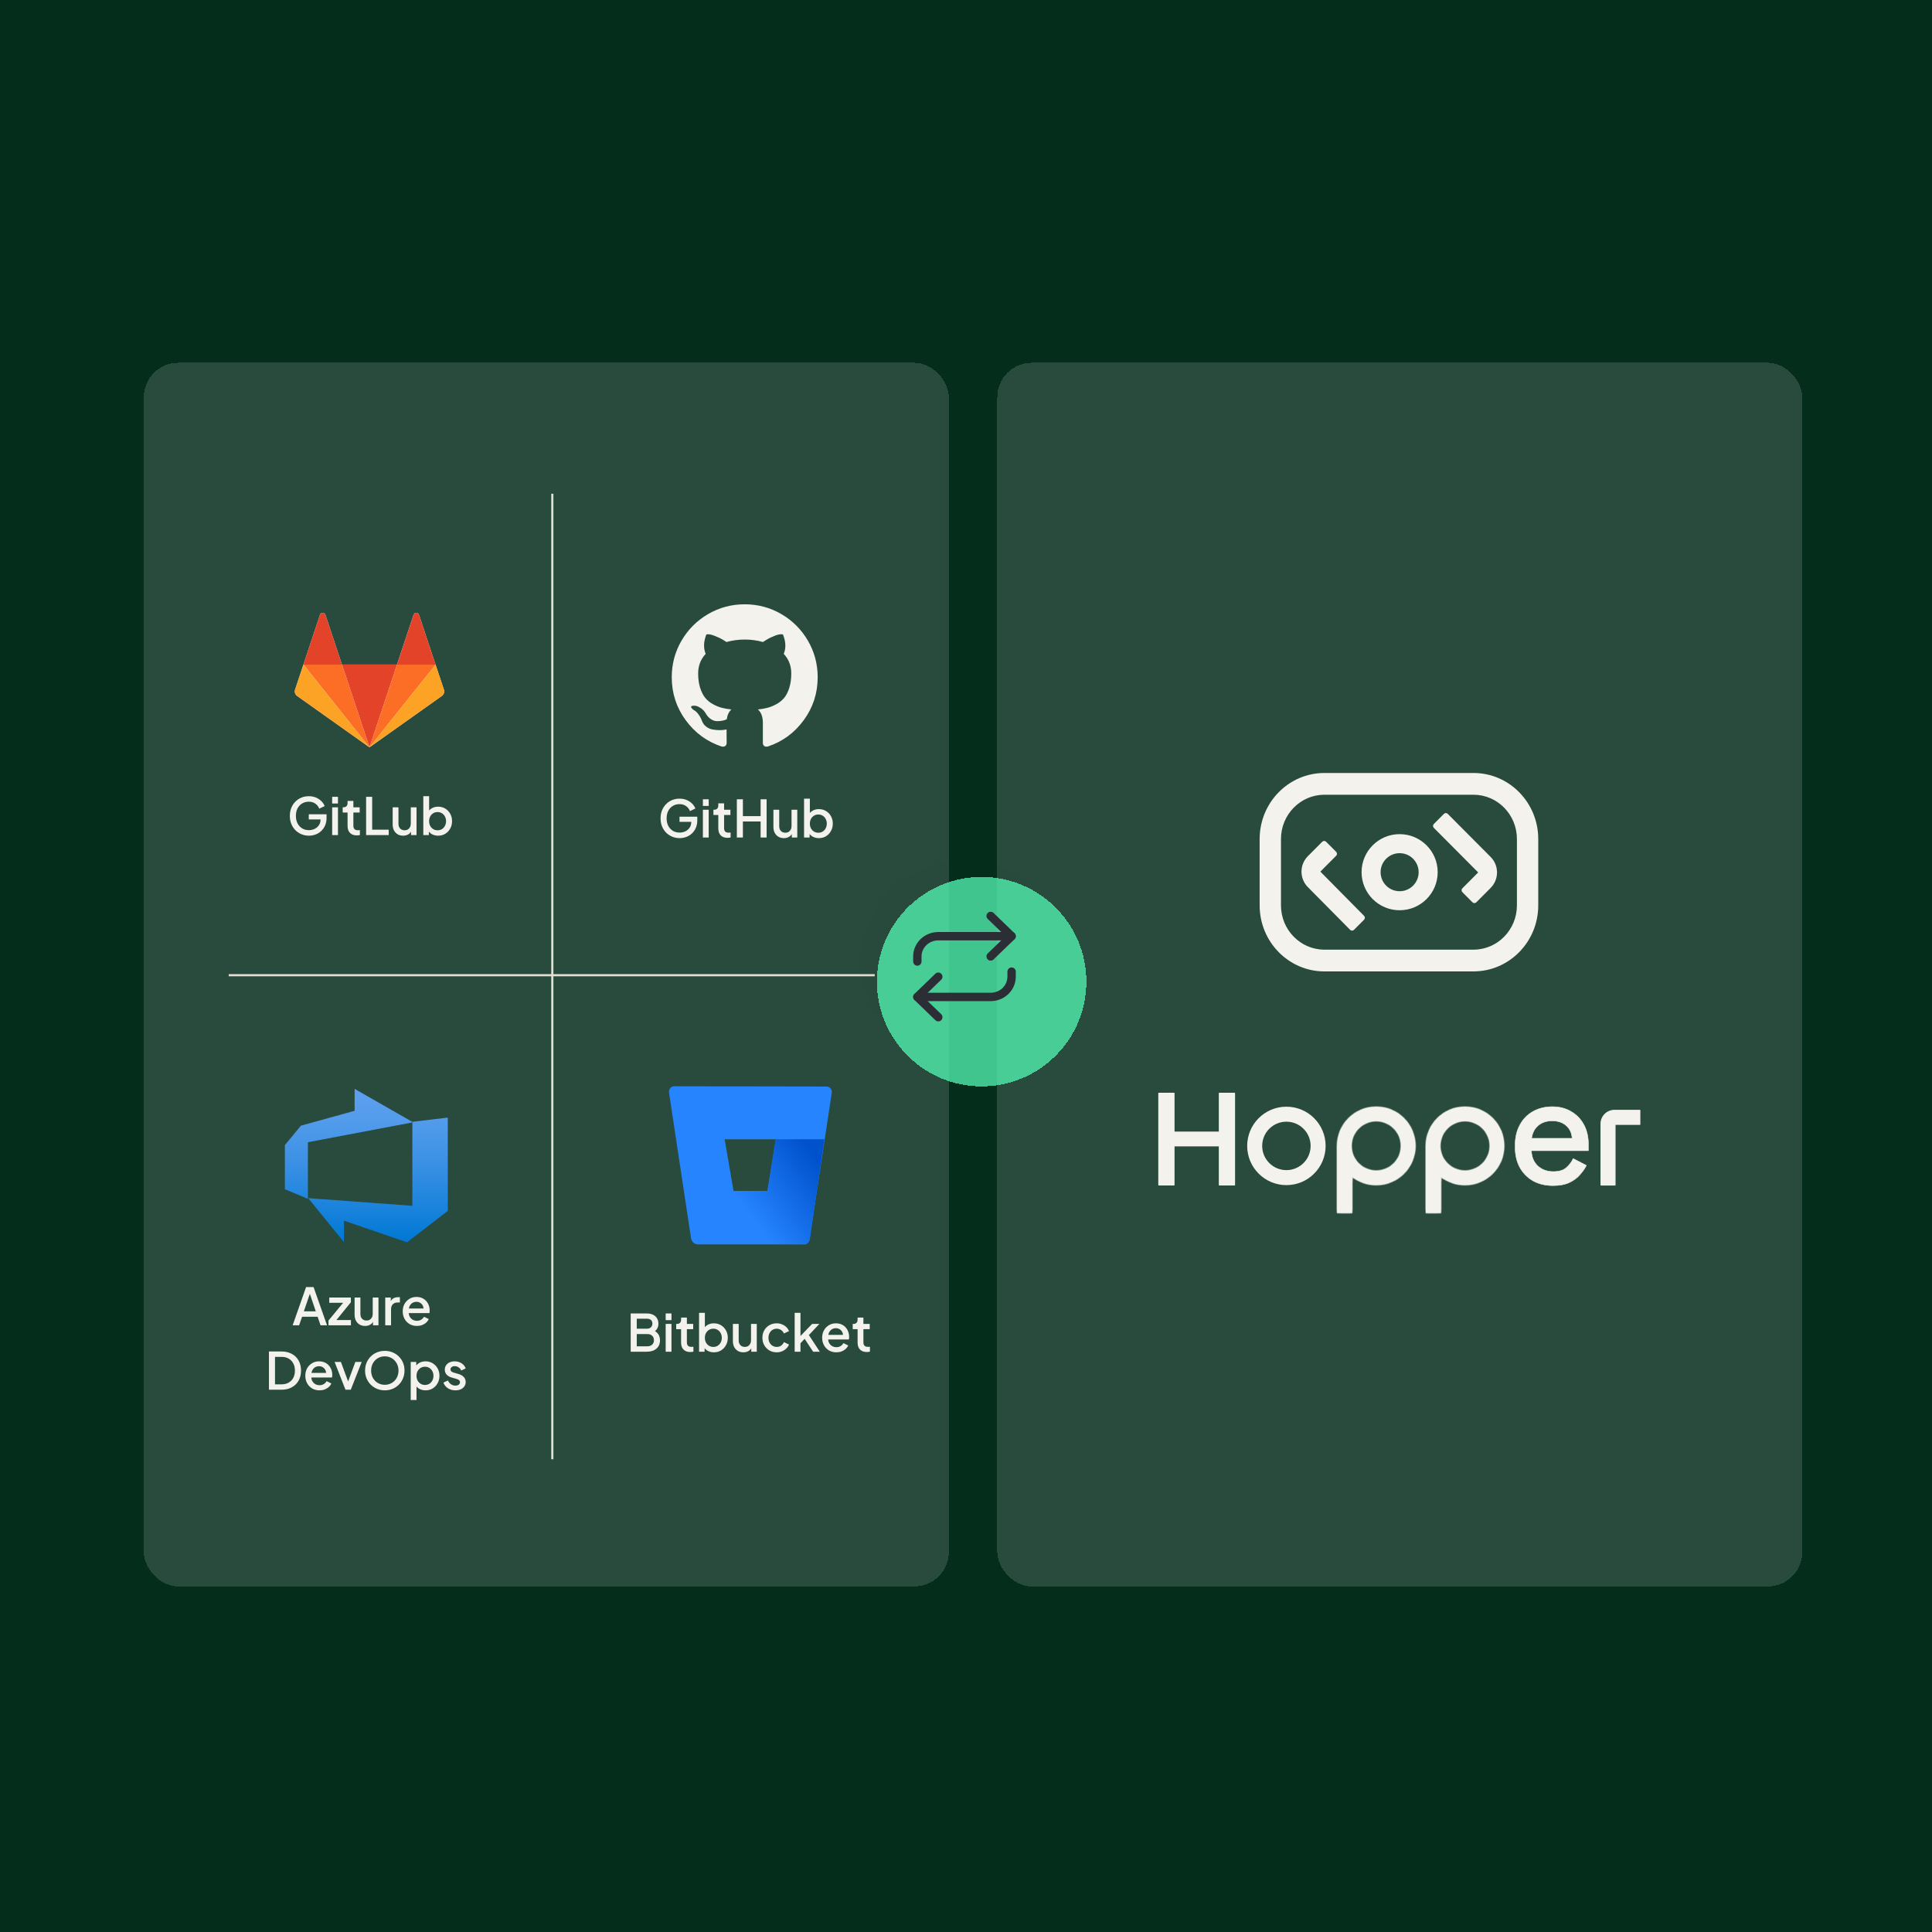 <svg width="450" height="450" viewBox="0 0 450 450" fill="none" xmlns="http://www.w3.org/2000/svg">
<rect width="450" height="450" fill="#042D1C"/>
<rect width="187.5" height="285" transform="translate(31.5 82.5)" fill="#042D1C"/>
<g filter="url(#filter0_d_2014_80280)">
<rect x="31.5" y="82.5" width="187.5" height="285" rx="8" fill="#F8F8F8" fill-opacity="0.15" shape-rendering="crispEdges"/>
<path d="M69.945 192.647C69.316 192.647 68.73 192.532 68.188 192.301C67.654 192.069 67.183 191.751 66.777 191.344C66.378 190.93 66.067 190.443 65.844 189.885C65.621 189.327 65.509 188.713 65.509 188.044C65.509 187.382 65.617 186.772 65.832 186.214C66.055 185.648 66.366 185.162 66.765 184.756C67.163 184.341 67.63 184.022 68.164 183.799C68.698 183.568 69.284 183.452 69.921 183.452C70.551 183.452 71.113 183.56 71.608 183.775C72.11 183.99 72.532 184.273 72.875 184.624C73.218 184.967 73.465 185.342 73.616 185.748L72.361 186.358C72.177 185.872 71.874 185.481 71.452 185.186C71.03 184.883 70.519 184.732 69.921 184.732C69.332 184.732 68.809 184.871 68.355 185.15C67.901 185.429 67.546 185.816 67.291 186.31C67.044 186.804 66.92 187.382 66.92 188.044C66.92 188.706 67.048 189.287 67.303 189.79C67.566 190.284 67.925 190.67 68.379 190.949C68.833 191.221 69.356 191.356 69.945 191.356C70.44 191.356 70.89 191.256 71.297 191.057C71.711 190.85 72.042 190.563 72.289 190.196C72.536 189.822 72.66 189.387 72.66 188.893V188.283L73.293 188.857H69.921V187.661H74.059V188.498C74.059 189.152 73.947 189.738 73.724 190.256C73.501 190.766 73.198 191.201 72.815 191.559C72.433 191.918 71.994 192.189 71.5 192.372C71.006 192.556 70.487 192.647 69.945 192.647ZM75.368 192.504V186.035H76.719V192.504H75.368ZM75.368 185.15V183.596H76.719V185.15H75.368ZM81.097 192.576C80.419 192.576 79.893 192.384 79.518 192.002C79.144 191.619 78.956 191.081 78.956 190.387V187.255H77.82V186.035H78C78.303 186.035 78.538 185.947 78.705 185.772C78.873 185.597 78.956 185.358 78.956 185.055V184.552H80.307V186.035H81.778V187.255H80.307V190.328C80.307 190.551 80.343 190.742 80.415 190.902C80.487 191.053 80.602 191.173 80.762 191.26C80.921 191.34 81.129 191.38 81.384 191.38C81.447 191.38 81.519 191.376 81.599 191.368C81.678 191.36 81.754 191.352 81.826 191.344V192.504C81.714 192.52 81.591 192.536 81.455 192.552C81.32 192.568 81.2 192.576 81.097 192.576ZM83.276 192.504V183.596H84.687V191.248H88.537V192.504H83.276ZM91.898 192.647C91.412 192.647 90.985 192.54 90.618 192.325C90.252 192.101 89.965 191.794 89.758 191.404C89.558 191.005 89.459 190.547 89.459 190.029V186.035H90.81V189.909C90.81 190.204 90.87 190.463 90.989 190.686C91.109 190.91 91.276 191.085 91.491 191.213C91.707 191.332 91.954 191.392 92.233 191.392C92.52 191.392 92.771 191.328 92.986 191.201C93.201 191.073 93.369 190.894 93.488 190.663C93.616 190.431 93.68 190.16 93.68 189.849V186.035H95.019V192.504H93.739V191.236L93.883 191.404C93.731 191.802 93.48 192.109 93.129 192.325C92.779 192.54 92.368 192.647 91.898 192.647ZM100.052 192.647C99.55 192.647 99.091 192.544 98.677 192.337C98.27 192.129 97.956 191.83 97.732 191.44L97.888 191.189V192.504H96.596V183.452H97.948V187.374L97.732 187.063C97.971 186.697 98.29 186.41 98.689 186.202C99.087 185.995 99.542 185.892 100.052 185.892C100.666 185.892 101.216 186.039 101.702 186.334C102.196 186.629 102.583 187.032 102.862 187.542C103.149 188.052 103.292 188.626 103.292 189.264C103.292 189.901 103.149 190.475 102.862 190.985C102.583 191.496 102.2 191.902 101.714 192.205C101.228 192.5 100.674 192.647 100.052 192.647ZM99.92 191.392C100.303 191.392 100.642 191.3 100.937 191.117C101.232 190.934 101.463 190.682 101.63 190.364C101.806 190.037 101.893 189.67 101.893 189.264C101.893 188.857 101.806 188.494 101.63 188.175C101.463 187.857 101.232 187.605 100.937 187.422C100.642 187.239 100.303 187.147 99.92 187.147C99.546 187.147 99.207 187.239 98.904 187.422C98.609 187.605 98.374 187.857 98.199 188.175C98.031 188.494 97.948 188.857 97.948 189.264C97.948 189.67 98.031 190.037 98.199 190.364C98.374 190.682 98.609 190.934 98.904 191.117C99.207 191.3 99.546 191.392 99.92 191.392Z" fill="#F4F2ED"/>
<path d="M101.401 158.649L99.45 152.797L95.591 141.186C95.545 141.054 95.459 140.941 95.346 140.86C95.232 140.78 95.096 140.737 94.957 140.738C94.818 140.738 94.683 140.781 94.569 140.861C94.456 140.941 94.371 141.055 94.325 141.186L90.467 152.789H77.65L73.791 141.183C73.746 141.053 73.66 140.939 73.547 140.859C73.434 140.78 73.299 140.737 73.16 140.738C73.021 140.737 72.885 140.78 72.772 140.86C72.659 140.941 72.574 141.055 72.528 141.186L68.675 152.789L66.725 158.649C66.639 158.91 66.639 159.192 66.726 159.453C66.812 159.714 66.98 159.941 67.205 160.099L84.062 172.062L100.914 160.099C101.14 159.941 101.309 159.716 101.397 159.454C101.485 159.193 101.486 158.911 101.401 158.649Z" fill="#F4F2ED"/>
<path d="M84.06 172.055L90.469 152.787H77.653L84.06 172.055Z" fill="#E24329"/>
<path d="M84.06 172.055L77.648 152.787H68.678L84.06 172.055Z" fill="#FC6D26"/>
<path d="M68.67 152.795L66.721 158.648C66.635 158.909 66.635 159.191 66.721 159.452C66.808 159.713 66.976 159.939 67.201 160.097L84.06 172.066L68.67 152.797V152.795Z" fill="#FCA326"/>
<path d="M68.674 152.795H77.654L73.791 141.192C73.745 141.061 73.66 140.947 73.547 140.867C73.433 140.787 73.298 140.744 73.159 140.744C73.02 140.743 72.884 140.786 72.77 140.866C72.657 140.946 72.571 141.06 72.525 141.192L68.674 152.795Z" fill="#E24329"/>
<path d="M84.06 172.055L90.469 152.787H99.455L84.06 172.055Z" fill="#FC6D26"/>
<path d="M99.45 152.795L101.396 158.648C101.483 158.909 101.483 159.191 101.397 159.452C101.31 159.713 101.142 159.939 100.917 160.097L84.06 172.056L99.445 152.795H99.45Z" fill="#FCA326"/>
<path d="M99.449 152.795H90.473L94.33 141.192C94.375 141.06 94.461 140.946 94.574 140.866C94.688 140.785 94.824 140.743 94.963 140.744C95.249 140.744 95.503 140.926 95.595 141.192L99.454 152.795H99.449Z" fill="#E24329"/>
<path d="M156.294 193.216C155.665 193.216 155.079 193.1 154.537 192.869C154.003 192.638 153.532 192.319 153.126 191.912C152.727 191.498 152.416 191.012 152.193 190.454C151.97 189.896 151.858 189.282 151.858 188.612C151.858 187.951 151.966 187.341 152.181 186.783C152.404 186.217 152.715 185.731 153.114 185.324C153.512 184.91 153.979 184.591 154.513 184.367C155.047 184.136 155.633 184.021 156.27 184.021C156.9 184.021 157.462 184.128 157.956 184.344C158.459 184.559 158.881 184.842 159.224 185.193C159.567 185.535 159.814 185.91 159.965 186.316L158.71 186.926C158.526 186.44 158.223 186.049 157.801 185.754C157.378 185.452 156.868 185.3 156.27 185.3C155.681 185.3 155.158 185.44 154.704 185.719C154.25 185.998 153.895 186.384 153.64 186.878C153.393 187.373 153.269 187.951 153.269 188.612C153.269 189.274 153.397 189.856 153.652 190.358C153.915 190.852 154.274 191.239 154.728 191.518C155.182 191.789 155.704 191.924 156.294 191.924C156.789 191.924 157.239 191.825 157.646 191.625C158.06 191.418 158.391 191.131 158.638 190.765C158.885 190.39 159.009 189.955 159.009 189.461V188.851L159.642 189.425H156.27V188.23H160.408V189.067C160.408 189.72 160.296 190.306 160.073 190.824C159.85 191.334 159.547 191.769 159.164 192.128C158.781 192.486 158.343 192.757 157.849 192.941C157.355 193.124 156.836 193.216 156.294 193.216ZM161.717 193.072V186.603H163.068V193.072H161.717ZM161.717 185.719V184.164H163.068V185.719H161.717ZM167.446 193.144C166.768 193.144 166.242 192.953 165.867 192.57C165.493 192.187 165.305 191.649 165.305 190.956V187.823H164.169V186.603H164.349C164.652 186.603 164.887 186.516 165.054 186.34C165.221 186.165 165.305 185.926 165.305 185.623V185.121H166.656V186.603H168.127V187.823H166.656V190.896C166.656 191.119 166.692 191.311 166.764 191.47C166.836 191.621 166.951 191.741 167.111 191.829C167.27 191.908 167.477 191.948 167.732 191.948C167.796 191.948 167.868 191.944 167.948 191.936C168.027 191.928 168.103 191.92 168.175 191.912V193.072C168.063 193.088 167.94 193.104 167.804 193.12C167.669 193.136 167.549 193.144 167.446 193.144ZM169.625 193.072V184.164H171.036V188.086H175.161V184.164H176.56V193.072H175.161V189.342H171.036V193.072H169.625ZM180.582 193.216C180.096 193.216 179.669 193.108 179.303 192.893C178.936 192.67 178.649 192.363 178.442 191.972C178.243 191.574 178.143 191.115 178.143 190.597V186.603H179.494V190.478C179.494 190.773 179.554 191.032 179.673 191.255C179.793 191.478 179.96 191.653 180.176 191.781C180.391 191.9 180.638 191.96 180.917 191.96C181.204 191.96 181.455 191.896 181.67 191.769C181.886 191.641 182.053 191.462 182.173 191.231C182.3 191 182.364 190.729 182.364 190.418V186.603H183.703V193.072H182.424V191.805L182.567 191.972C182.416 192.371 182.165 192.678 181.814 192.893C181.463 193.108 181.053 193.216 180.582 193.216ZM188.736 193.216C188.234 193.216 187.776 193.112 187.361 192.905C186.955 192.698 186.64 192.399 186.417 192.008L186.572 191.757V193.072H185.281V184.021H186.632V187.943L186.417 187.632C186.656 187.265 186.975 186.978 187.373 186.771C187.772 186.564 188.226 186.46 188.736 186.46C189.35 186.46 189.9 186.607 190.386 186.902C190.881 187.197 191.267 187.6 191.546 188.11C191.833 188.62 191.977 189.194 191.977 189.832C191.977 190.47 191.833 191.044 191.546 191.554C191.267 192.064 190.885 192.47 190.398 192.773C189.912 193.068 189.358 193.216 188.736 193.216ZM188.605 191.96C188.987 191.96 189.326 191.869 189.621 191.685C189.916 191.502 190.147 191.251 190.315 190.932C190.49 190.605 190.578 190.238 190.578 189.832C190.578 189.425 190.49 189.063 190.315 188.744C190.147 188.425 189.916 188.174 189.621 187.99C189.326 187.807 188.987 187.715 188.605 187.715C188.23 187.715 187.891 187.807 187.588 187.99C187.293 188.174 187.058 188.425 186.883 188.744C186.715 189.063 186.632 189.425 186.632 189.832C186.632 190.238 186.715 190.605 186.883 190.932C187.058 191.251 187.293 191.502 187.588 191.685C187.891 191.869 188.23 191.96 188.605 191.96Z" fill="#F4F2ED"/>
<path d="M186.174 147.216C184.654 144.612 182.592 142.551 179.989 141.031C177.385 139.512 174.542 138.752 171.458 138.752C168.375 138.752 165.531 139.512 162.927 141.031C160.323 142.551 158.262 144.612 156.742 147.216C155.222 149.82 154.463 152.664 154.463 155.747C154.463 159.45 155.543 162.78 157.705 165.738C159.866 168.696 162.658 170.743 166.08 171.879C166.479 171.953 166.774 171.901 166.965 171.724C167.157 171.547 167.253 171.326 167.253 171.06C167.253 171.016 167.249 170.618 167.242 169.865C167.235 169.209 167.231 168.553 167.231 167.896L166.722 167.984C166.397 168.044 165.988 168.069 165.493 168.062C164.999 168.055 164.487 168.003 163.956 167.907C163.424 167.811 162.93 167.59 162.473 167.243C162.016 166.897 161.691 166.443 161.499 165.883L161.278 165.374C161.131 165.035 160.898 164.658 160.581 164.245C160.264 163.832 159.943 163.552 159.619 163.404L159.464 163.293C159.36 163.22 159.265 163.131 159.176 163.028C159.087 162.924 159.021 162.821 158.977 162.718C158.933 162.614 158.969 162.529 159.088 162.463C159.206 162.396 159.419 162.364 159.729 162.364L160.172 162.43C160.467 162.489 160.832 162.666 161.267 162.961C161.702 163.256 162.06 163.64 162.34 164.111C162.68 164.716 163.089 165.178 163.569 165.495C164.048 165.812 164.531 165.97 165.018 165.97C165.505 165.97 165.925 165.933 166.279 165.86C166.633 165.786 166.965 165.675 167.275 165.528C167.408 164.539 167.769 163.779 168.359 163.248C167.518 163.16 166.762 163.027 166.091 162.85C165.42 162.673 164.726 162.385 164.011 161.987C163.295 161.588 162.701 161.094 162.229 160.504C161.757 159.914 161.37 159.139 161.068 158.181C160.766 157.221 160.614 156.115 160.614 154.861C160.614 153.076 161.197 151.556 162.363 150.302C161.817 148.96 161.868 147.455 162.517 145.788C162.945 145.655 163.58 145.755 164.421 146.087C165.262 146.419 165.877 146.703 166.268 146.939C166.659 147.175 166.973 147.375 167.209 147.537C168.581 147.153 169.997 146.961 171.458 146.961C172.918 146.961 174.335 147.153 175.707 147.537L176.548 147.006C177.123 146.651 177.802 146.327 178.583 146.032C179.365 145.737 179.963 145.656 180.376 145.789C181.04 147.456 181.099 148.96 180.553 150.303C181.718 151.557 182.302 153.076 182.302 154.861C182.302 156.115 182.15 157.225 181.848 158.192C181.546 159.158 181.155 159.932 180.676 160.515C180.196 161.098 179.598 161.589 178.883 161.987C178.167 162.385 177.474 162.673 176.802 162.85C176.131 163.027 175.375 163.16 174.534 163.249C175.301 163.912 175.685 164.96 175.685 166.391V171.06C175.685 171.325 175.777 171.546 175.962 171.723C176.146 171.9 176.437 171.952 176.836 171.878C180.259 170.742 183.051 168.695 185.212 165.737C187.373 162.78 188.453 159.449 188.453 155.746C188.453 152.664 187.692 149.82 186.174 147.216Z" fill="#F4F2ED"/>
<path d="M102.298 258.311V280.041L92.812 287.358L78.11 282.316V287.314L69.787 277.07L94.045 278.857V259.289L102.298 258.311ZM94.211 259.404L80.6 251.617V256.726L68.101 260.185L64.356 264.714V274.999L69.716 277.228V264.047L94.211 259.404Z" fill="url(#paint0_linear_2014_80280)"/>
<path d="M66.16 306.693L69.293 297.785H71.039L74.172 306.693H72.665L71.984 304.697H68.361L67.667 306.693H66.16ZM68.767 303.441H71.553L69.975 298.778H70.369L68.767 303.441ZM74.511 306.693V305.581L78.314 300.978L78.529 301.444H74.691V300.225H79.724V301.325L75.97 305.94L75.755 305.462H79.736V306.693H74.511ZM83.033 306.837C82.547 306.837 82.12 306.729 81.754 306.514C81.387 306.291 81.1 305.984 80.893 305.593C80.693 305.195 80.594 304.736 80.594 304.218V300.225H81.945V304.099C81.945 304.394 82.005 304.653 82.124 304.876C82.244 305.099 82.411 305.274 82.626 305.402C82.842 305.522 83.089 305.581 83.368 305.581C83.655 305.581 83.906 305.518 84.121 305.39C84.336 305.262 84.504 305.083 84.623 304.852C84.751 304.621 84.815 304.35 84.815 304.039V300.225H86.154V306.693H84.874V305.426L85.018 305.593C84.866 305.992 84.615 306.299 84.265 306.514C83.914 306.729 83.503 306.837 83.033 306.837ZM87.731 306.693V300.225H89.023V301.528L88.903 301.337C89.047 300.914 89.278 300.611 89.597 300.428C89.916 300.237 90.298 300.141 90.745 300.141H91.139V301.372H90.577C90.131 301.372 89.768 301.512 89.489 301.791C89.218 302.062 89.083 302.453 89.083 302.963V306.693H87.731ZM95.101 306.837C94.455 306.837 93.881 306.689 93.379 306.394C92.885 306.092 92.498 305.685 92.219 305.175C91.94 304.657 91.8 304.079 91.8 303.441C91.8 302.787 91.94 302.209 92.219 301.707C92.506 301.205 92.889 300.81 93.367 300.523C93.845 300.229 94.387 300.081 94.993 300.081C95.479 300.081 95.914 300.165 96.296 300.332C96.679 300.5 97.002 300.731 97.265 301.026C97.528 301.313 97.727 301.643 97.863 302.018C98.006 302.393 98.078 302.791 98.078 303.214C98.078 303.317 98.074 303.425 98.066 303.537C98.058 303.648 98.042 303.752 98.018 303.848H92.865V302.771H97.253L96.607 303.262C96.687 302.871 96.659 302.524 96.524 302.221C96.396 301.911 96.197 301.667 95.926 301.492C95.663 301.309 95.352 301.217 94.993 301.217C94.634 301.217 94.316 301.309 94.037 301.492C93.757 301.667 93.542 301.922 93.391 302.257C93.239 302.584 93.18 302.983 93.211 303.453C93.172 303.891 93.231 304.274 93.391 304.601C93.558 304.928 93.789 305.183 94.084 305.366C94.387 305.549 94.73 305.641 95.113 305.641C95.503 305.641 95.834 305.553 96.105 305.378C96.384 305.203 96.603 304.976 96.763 304.697L97.863 305.235C97.735 305.538 97.536 305.813 97.265 306.06C97.002 306.299 96.683 306.49 96.308 306.634C95.942 306.769 95.539 306.837 95.101 306.837ZM60.644 321.693V312.785H63.562C64.486 312.785 65.287 312.973 65.965 313.347C66.651 313.714 67.181 314.232 67.555 314.902C67.93 315.571 68.117 316.349 68.117 317.233C68.117 318.11 67.93 318.887 67.555 319.565C67.181 320.235 66.651 320.757 65.965 321.131C65.287 321.506 64.486 321.693 63.562 321.693H60.644ZM62.055 320.438H63.586C64.215 320.438 64.761 320.306 65.224 320.043C65.694 319.78 66.057 319.41 66.312 318.931C66.567 318.453 66.694 317.887 66.694 317.233C66.694 316.58 66.563 316.018 66.3 315.547C66.045 315.069 65.686 314.698 65.224 314.435C64.761 314.172 64.215 314.041 63.586 314.041H62.055V320.438ZM72.412 321.837C71.767 321.837 71.193 321.689 70.691 321.394C70.196 321.092 69.81 320.685 69.531 320.175C69.252 319.657 69.112 319.079 69.112 318.441C69.112 317.787 69.252 317.209 69.531 316.707C69.818 316.205 70.2 315.81 70.679 315.523C71.157 315.229 71.699 315.081 72.305 315.081C72.791 315.081 73.225 315.165 73.608 315.332C73.991 315.5 74.314 315.731 74.577 316.026C74.84 316.313 75.039 316.643 75.174 317.018C75.318 317.393 75.39 317.791 75.39 318.214C75.39 318.317 75.386 318.425 75.378 318.537C75.37 318.648 75.354 318.752 75.33 318.848H70.177V317.771H74.565L73.919 318.262C73.999 317.871 73.971 317.524 73.835 317.221C73.708 316.911 73.508 316.667 73.237 316.492C72.974 316.309 72.663 316.217 72.305 316.217C71.946 316.217 71.627 316.309 71.348 316.492C71.069 316.667 70.854 316.922 70.703 317.257C70.551 317.584 70.491 317.983 70.523 318.453C70.483 318.891 70.543 319.274 70.703 319.601C70.87 319.928 71.101 320.183 71.396 320.366C71.699 320.549 72.042 320.641 72.424 320.641C72.815 320.641 73.146 320.553 73.417 320.378C73.696 320.203 73.915 319.976 74.075 319.697L75.174 320.235C75.047 320.538 74.848 320.813 74.577 321.06C74.314 321.299 73.995 321.49 73.62 321.634C73.253 321.769 72.851 321.837 72.412 321.837ZM78.469 321.693L75.934 315.225H77.405L79.354 320.498H78.816L80.765 315.225H82.247L79.701 321.693H78.469ZM87.626 321.837C86.98 321.837 86.378 321.721 85.82 321.49C85.27 321.259 84.784 320.936 84.362 320.522C83.947 320.107 83.62 319.621 83.381 319.063C83.15 318.505 83.034 317.895 83.034 317.233C83.034 316.572 83.15 315.962 83.381 315.404C83.62 314.838 83.947 314.352 84.362 313.945C84.776 313.531 85.262 313.212 85.82 312.989C86.378 312.757 86.98 312.642 87.626 312.642C88.279 312.642 88.881 312.757 89.431 312.989C89.989 313.212 90.476 313.531 90.89 313.945C91.313 314.36 91.639 314.846 91.871 315.404C92.102 315.962 92.217 316.572 92.217 317.233C92.217 317.895 92.098 318.505 91.859 319.063C91.627 319.621 91.305 320.107 90.89 320.522C90.476 320.936 89.989 321.259 89.431 321.49C88.873 321.721 88.272 321.837 87.626 321.837ZM87.626 320.545C88.088 320.545 88.511 320.462 88.893 320.294C89.284 320.127 89.623 319.896 89.91 319.601C90.197 319.298 90.42 318.947 90.579 318.549C90.739 318.142 90.818 317.704 90.818 317.233C90.818 316.763 90.739 316.329 90.579 315.93C90.42 315.531 90.197 315.181 89.91 314.878C89.623 314.575 89.284 314.34 88.893 314.172C88.511 314.005 88.088 313.921 87.626 313.921C87.163 313.921 86.737 314.005 86.346 314.172C85.964 314.34 85.629 314.575 85.342 314.878C85.055 315.181 84.832 315.531 84.672 315.93C84.521 316.329 84.445 316.763 84.445 317.233C84.445 317.704 84.521 318.142 84.672 318.549C84.832 318.947 85.055 319.298 85.342 319.601C85.629 319.896 85.968 320.127 86.358 320.294C86.749 320.462 87.171 320.545 87.626 320.545ZM93.663 324.085V315.225H94.955V316.564L94.799 316.253C95.038 315.886 95.357 315.599 95.756 315.392C96.154 315.185 96.609 315.081 97.119 315.081C97.733 315.081 98.283 315.229 98.769 315.523C99.263 315.818 99.65 316.221 99.929 316.731C100.216 317.241 100.359 317.815 100.359 318.453C100.359 319.091 100.216 319.665 99.929 320.175C99.65 320.685 99.267 321.092 98.781 321.394C98.295 321.689 97.741 321.837 97.119 321.837C96.617 321.837 96.158 321.733 95.744 321.526C95.337 321.319 95.022 321.02 94.799 320.629L95.014 320.378V324.085H93.663ZM96.987 320.581C97.37 320.581 97.709 320.49 98.004 320.306C98.299 320.123 98.53 319.872 98.697 319.553C98.873 319.226 98.96 318.86 98.96 318.453C98.96 318.046 98.873 317.684 98.697 317.365C98.53 317.046 98.299 316.795 98.004 316.612C97.709 316.428 97.37 316.337 96.987 316.337C96.613 316.337 96.274 316.428 95.971 316.612C95.676 316.795 95.441 317.046 95.266 317.365C95.098 317.684 95.014 318.046 95.014 318.453C95.014 318.86 95.098 319.226 95.266 319.553C95.441 319.872 95.676 320.123 95.971 320.306C96.274 320.49 96.613 320.581 96.987 320.581ZM104.065 321.837C103.403 321.837 102.822 321.673 102.319 321.347C101.825 321.02 101.478 320.581 101.279 320.031L102.319 319.541C102.495 319.908 102.734 320.199 103.037 320.414C103.348 320.629 103.69 320.737 104.065 320.737C104.384 320.737 104.643 320.665 104.842 320.522C105.042 320.378 105.141 320.183 105.141 319.936C105.141 319.776 105.097 319.649 105.01 319.553C104.922 319.449 104.81 319.366 104.675 319.302C104.547 319.238 104.416 319.19 104.28 319.158L103.264 318.871C102.706 318.712 102.287 318.473 102.008 318.154C101.737 317.827 101.602 317.449 101.602 317.018C101.602 316.628 101.702 316.289 101.901 316.002C102.1 315.707 102.375 315.48 102.726 315.32C103.077 315.161 103.471 315.081 103.91 315.081C104.5 315.081 105.026 315.229 105.488 315.523C105.95 315.81 106.277 316.213 106.468 316.731L105.428 317.221C105.301 316.911 105.097 316.663 104.818 316.48C104.547 316.297 104.24 316.205 103.898 316.205C103.603 316.205 103.368 316.277 103.192 316.42C103.017 316.556 102.929 316.735 102.929 316.958C102.929 317.11 102.969 317.237 103.049 317.341C103.128 317.437 103.232 317.516 103.36 317.58C103.487 317.636 103.619 317.684 103.754 317.724L104.806 318.034C105.34 318.186 105.751 318.425 106.038 318.752C106.325 319.071 106.468 319.453 106.468 319.9C106.468 320.282 106.365 320.621 106.158 320.916C105.958 321.203 105.679 321.43 105.321 321.598C104.962 321.757 104.543 321.837 104.065 321.837Z" fill="#F4F2ED"/>
<path d="M144.901 312.838V303.93H148.655C149.213 303.93 149.696 304.029 150.102 304.229C150.509 304.42 150.82 304.699 151.035 305.066C151.25 305.424 151.358 305.851 151.358 306.345C151.358 306.776 151.246 307.17 151.023 307.529C150.808 307.88 150.469 308.159 150.006 308.366V307.768C150.413 307.927 150.744 308.131 150.999 308.378C151.254 308.617 151.437 308.888 151.549 309.191C151.668 309.494 151.728 309.813 151.728 310.148C151.728 310.985 151.453 311.642 150.903 312.12C150.361 312.599 149.616 312.838 148.667 312.838H144.901ZM146.312 311.582H148.775C149.245 311.582 149.62 311.455 149.899 311.2C150.178 310.937 150.317 310.59 150.317 310.159C150.317 309.721 150.178 309.374 149.899 309.119C149.62 308.856 149.245 308.725 148.775 308.725H146.312V311.582ZM146.312 307.481H148.691C149.074 307.481 149.381 307.373 149.612 307.158C149.843 306.935 149.959 306.644 149.959 306.285C149.959 305.927 149.843 305.648 149.612 305.448C149.381 305.249 149.074 305.149 148.691 305.149H146.312V307.481ZM153.048 312.838V306.369H154.399V312.838H153.048ZM153.048 305.484V303.93H154.399V305.484H153.048ZM158.777 312.91C158.099 312.91 157.573 312.718 157.199 312.336C156.824 311.953 156.637 311.415 156.637 310.721V307.589H155.501V306.369H155.68C155.983 306.369 156.218 306.281 156.386 306.106C156.553 305.931 156.637 305.692 156.637 305.389V304.886H157.988V306.369H159.459V307.589H157.988V310.662C157.988 310.885 158.024 311.076 158.095 311.236C158.167 311.387 158.283 311.507 158.442 311.594C158.602 311.674 158.809 311.714 159.064 311.714C159.128 311.714 159.199 311.71 159.279 311.702C159.359 311.694 159.435 311.686 159.506 311.678V312.838C159.395 312.854 159.271 312.87 159.136 312.886C159 312.902 158.881 312.91 158.777 312.91ZM164.281 312.981C163.778 312.981 163.32 312.878 162.905 312.67C162.499 312.463 162.184 312.164 161.961 311.774L162.116 311.523V312.838H160.825V303.786H162.176V307.708L161.961 307.397C162.2 307.031 162.519 306.744 162.917 306.536C163.316 306.329 163.77 306.226 164.281 306.226C164.894 306.226 165.444 306.373 165.931 306.668C166.425 306.963 166.811 307.366 167.09 307.876C167.377 308.386 167.521 308.96 167.521 309.598C167.521 310.235 167.377 310.809 167.09 311.319C166.811 311.83 166.429 312.236 165.943 312.539C165.456 312.834 164.902 312.981 164.281 312.981ZM164.149 311.726C164.532 311.726 164.87 311.634 165.165 311.451C165.46 311.268 165.691 311.016 165.859 310.698C166.034 310.371 166.122 310.004 166.122 309.598C166.122 309.191 166.034 308.828 165.859 308.509C165.691 308.191 165.46 307.939 165.165 307.756C164.87 307.573 164.532 307.481 164.149 307.481C163.774 307.481 163.436 307.573 163.133 307.756C162.838 307.939 162.603 308.191 162.427 308.509C162.26 308.828 162.176 309.191 162.176 309.598C162.176 310.004 162.26 310.371 162.427 310.698C162.603 311.016 162.838 311.268 163.133 311.451C163.436 311.634 163.774 311.726 164.149 311.726ZM171.143 312.981C170.657 312.981 170.23 312.874 169.864 312.659C169.497 312.435 169.21 312.128 169.003 311.738C168.803 311.339 168.704 310.881 168.704 310.363V306.369H170.055V310.243C170.055 310.538 170.115 310.797 170.234 311.02C170.354 311.244 170.521 311.419 170.736 311.547C170.952 311.666 171.199 311.726 171.478 311.726C171.765 311.726 172.016 311.662 172.231 311.535C172.446 311.407 172.614 311.228 172.733 310.996C172.861 310.765 172.925 310.494 172.925 310.183V306.369H174.264V312.838H172.984V311.57L173.128 311.738C172.976 312.136 172.725 312.443 172.375 312.659C172.024 312.874 171.613 312.981 171.143 312.981ZM178.914 312.981C178.269 312.981 177.695 312.834 177.193 312.539C176.698 312.236 176.304 311.83 176.009 311.319C175.722 310.809 175.578 310.231 175.578 309.586C175.578 308.948 175.722 308.374 176.009 307.864C176.296 307.354 176.69 306.955 177.193 306.668C177.695 306.373 178.269 306.226 178.914 306.226C179.353 306.226 179.763 306.305 180.146 306.465C180.529 306.616 180.859 306.827 181.138 307.098C181.425 307.369 181.637 307.684 181.772 308.043L180.588 308.593C180.453 308.258 180.234 307.991 179.931 307.792C179.636 307.585 179.297 307.481 178.914 307.481C178.548 307.481 178.217 307.573 177.922 307.756C177.635 307.931 177.408 308.183 177.24 308.509C177.073 308.828 176.989 309.191 176.989 309.598C176.989 310.004 177.073 310.371 177.24 310.698C177.408 311.016 177.635 311.268 177.922 311.451C178.217 311.634 178.548 311.726 178.914 311.726C179.305 311.726 179.644 311.626 179.931 311.427C180.226 311.22 180.445 310.945 180.588 310.602L181.772 311.164C181.645 311.507 181.437 311.818 181.15 312.097C180.871 312.368 180.541 312.583 180.158 312.742C179.775 312.902 179.361 312.981 178.914 312.981ZM183.093 312.838V303.786H184.444V309.849L183.918 309.717L187.158 306.369H188.844L186.405 308.964L188.952 312.838H187.397L185.125 309.406L185.927 309.299L184.013 311.331L184.444 310.435V312.838H183.093ZM192.797 312.981C192.152 312.981 191.578 312.834 191.076 312.539C190.581 312.236 190.195 311.83 189.916 311.319C189.637 310.801 189.497 310.223 189.497 309.586C189.497 308.932 189.637 308.354 189.916 307.852C190.203 307.35 190.585 306.955 191.064 306.668C191.542 306.373 192.084 306.226 192.69 306.226C193.176 306.226 193.61 306.309 193.993 306.477C194.376 306.644 194.699 306.875 194.962 307.17C195.225 307.457 195.424 307.788 195.56 308.163C195.703 308.537 195.775 308.936 195.775 309.358C195.775 309.462 195.771 309.57 195.763 309.681C195.755 309.793 195.739 309.896 195.715 309.992H190.561V308.916H194.95L194.304 309.406C194.384 309.016 194.356 308.669 194.22 308.366C194.093 308.055 193.893 307.812 193.622 307.637C193.359 307.453 193.049 307.362 192.69 307.362C192.331 307.362 192.012 307.453 191.733 307.637C191.454 307.812 191.239 308.067 191.088 308.402C190.936 308.729 190.876 309.127 190.908 309.598C190.868 310.036 190.928 310.419 191.088 310.745C191.255 311.072 191.486 311.327 191.781 311.511C192.084 311.694 192.427 311.786 192.809 311.786C193.2 311.786 193.531 311.698 193.802 311.523C194.081 311.347 194.3 311.12 194.459 310.841L195.56 311.379C195.432 311.682 195.233 311.957 194.962 312.204C194.699 312.443 194.38 312.635 194.005 312.778C193.638 312.914 193.236 312.981 192.797 312.981ZM199.891 312.91C199.214 312.91 198.688 312.718 198.313 312.336C197.938 311.953 197.751 311.415 197.751 310.721V307.589H196.615V306.369H196.794C197.097 306.369 197.333 306.281 197.5 306.106C197.667 305.931 197.751 305.692 197.751 305.389V304.886H199.102V306.369H200.573V307.589H199.102V310.662C199.102 310.885 199.138 311.076 199.21 311.236C199.282 311.387 199.397 311.507 199.557 311.594C199.716 311.674 199.923 311.714 200.178 311.714C200.242 311.714 200.314 311.71 200.394 311.702C200.473 311.694 200.549 311.686 200.621 311.678V312.838C200.509 312.854 200.386 312.87 200.25 312.886C200.115 312.902 199.995 312.91 199.891 312.91Z" fill="#F4F2ED"/>
<path d="M155.03 251.012C154.273 251.012 153.704 251.762 153.831 252.512L158.946 286.344C159.072 287.231 159.767 287.847 160.588 287.847H185.347C185.915 287.847 186.42 287.368 186.547 286.754L191.726 252.58C191.852 251.762 191.283 251.08 190.525 251.08L155.03 251.012ZM176.757 275.432H168.862L166.779 263.358H178.715L176.757 275.432Z" fill="#2684FF"/>
<path d="M190.021 263.361H178.652L176.757 275.434H168.863L159.579 287.371C159.579 287.371 160.021 287.781 160.652 287.781H185.411C185.979 287.781 186.484 287.303 186.61 286.689L190.021 263.361Z" fill="url(#paint1_linear_2014_80280)"/>
<line x1="51.27" y1="225.145" x2="201.742" y2="225.145" stroke="#E3DFD5" stroke-width="0.5"/>
<line x1="126.646" y1="113" x2="126.646" y2="337.888" stroke="#E3DFD5" stroke-width="0.5"/>
</g>
<rect width="187.5" height="285" transform="translate(230.289 82.5)" fill="#042D1C"/>
<g filter="url(#filter1_d_2014_80280)">
<rect x="230.289" y="82.5" width="187.5" height="285" rx="8" fill="#F8F8F8" fill-opacity="0.15" shape-rendering="crispEdges"/>
<path fill-rule="evenodd" clip-rule="evenodd" d="M341.198 183.108H306.485C300.895 183.108 296.363 187.728 296.363 193.428V208.874C296.363 214.574 300.895 219.194 306.485 219.194H341.198C346.788 219.194 351.32 214.574 351.32 208.874V193.428C351.32 187.728 346.788 183.108 341.198 183.108ZM306.485 178.043C298.151 178.043 291.395 184.931 291.395 193.428V208.874C291.395 217.371 298.151 224.259 306.485 224.259H341.198C349.532 224.259 356.288 217.371 356.288 208.874V193.428C356.288 184.931 349.532 178.043 341.198 178.043H306.485ZM324 205.583C326.448 205.583 328.431 203.599 328.431 201.151C328.431 198.703 326.448 196.719 324 196.719C321.552 196.719 319.568 198.703 319.568 201.151C319.568 203.599 321.552 205.583 324 205.583ZM324 210.014C328.895 210.014 332.863 206.046 332.863 201.151C332.863 196.256 328.895 192.288 324 192.288C319.105 192.288 315.136 196.256 315.136 201.151C315.136 206.046 319.105 210.014 324 210.014ZM345.197 204.816C347.182 202.822 347.182 199.59 345.197 197.596L335.21 187.566C335.091 187.447 334.931 187.38 334.763 187.38C334.595 187.38 334.435 187.447 334.316 187.566L331.964 189.928C331.718 190.176 331.718 190.577 331.964 190.825L342.3 201.206L338.615 204.906C338.369 205.154 338.369 205.556 338.615 205.803L340.967 208.165C341.214 208.413 341.614 208.413 341.861 208.165L345.197 204.816ZM306.874 194.057C306.756 193.938 306.594 193.871 306.426 193.871C306.258 193.871 306.096 193.938 305.977 194.057L302.632 197.416C300.652 199.405 300.647 202.626 302.621 204.621L312.471 214.575C312.59 214.695 312.751 214.762 312.92 214.763C313.089 214.763 313.251 214.696 313.37 214.576L315.722 212.214C315.967 211.968 315.968 211.57 315.723 211.323L305.538 201.016L309.227 197.313C309.473 197.066 309.473 196.666 309.227 196.419L306.874 194.057Z" fill="#F4F2ED"/>
<path d="M267.896 274.121C267.836 274.121 267.788 274.073 267.788 274.013V252.633C267.788 252.574 267.836 252.525 267.896 252.525H271.467C271.526 252.525 271.575 252.574 271.575 252.633V261.57H281.883V252.633C281.883 252.574 281.932 252.525 281.991 252.525H285.562C285.622 252.525 285.67 252.574 285.67 252.633V274.013C285.67 274.073 285.622 274.121 285.562 274.121H281.991C281.932 274.121 281.883 274.073 281.883 274.013V265.006H271.575V274.013C271.575 274.073 271.526 274.121 271.467 274.121H267.896Z" fill="#F4F2ED"/>
<path d="M355.098 273.055L355.098 273.056C356.417 273.785 357.957 274.149 359.718 274.149C361.289 274.149 362.583 273.903 363.598 273.407C364.609 272.914 365.422 272.302 366.035 271.571C366.668 270.844 367.15 270.151 367.48 269.491C367.493 269.465 367.482 269.433 367.456 269.419L364.476 267.877C364.463 267.87 364.448 267.868 364.434 267.873C364.42 267.878 364.409 267.888 364.402 267.901C364.032 268.689 363.499 269.384 362.803 269.987L362.802 269.988C362.138 270.583 361.137 270.886 359.788 270.886C358.351 270.886 357.149 270.446 356.178 269.568C355.243 268.679 354.746 267.496 354.689 266.015H367.923C367.952 266.015 367.976 265.991 367.976 265.961V264.593C367.976 262.833 367.624 261.293 366.918 259.975C366.212 258.657 365.224 257.633 363.952 256.903C362.704 256.149 361.245 255.773 359.577 255.773C357.863 255.773 356.346 256.149 355.028 256.903C353.733 257.632 352.721 258.68 351.991 260.044C351.262 261.386 350.898 262.961 350.898 264.769V265.189C350.898 266.973 351.262 268.549 351.991 269.913H351.991L351.992 269.914C352.745 271.255 353.78 272.302 355.098 273.055ZM362.802 260.18L362.803 260.181C363.62 260.884 364.081 261.867 364.183 263.137H354.731C354.924 261.868 355.43 260.884 356.247 260.181C357.1 259.443 358.197 259.072 359.542 259.072C360.888 259.072 361.973 259.443 362.802 260.18Z" fill="#F4F2ED" stroke="#F4F2ED" stroke-width="0.108" stroke-linejoin="round"/>
<path fill-rule="evenodd" clip-rule="evenodd" d="M370.9 259.745C370.9 258.015 372.302 256.613 374.031 256.613H379.961V259.9H374.187V274.018H370.9V259.745Z" fill="#F4F2ED" stroke="#F4F2ED" stroke-width="0.216" stroke-linejoin="round"/>
<path fill-rule="evenodd" clip-rule="evenodd" d="M324.317 264.903C324.317 268.086 321.738 270.666 318.555 270.666C315.372 270.666 312.792 268.086 312.792 264.903C312.792 261.721 315.372 259.141 318.555 259.141C321.738 259.141 324.317 261.721 324.317 264.903ZM327.689 264.903C327.689 269.948 323.599 274.037 318.555 274.037C316.447 274.037 314.505 273.323 312.96 272.124V280.445C312.96 280.505 312.911 280.553 312.852 280.553H309.529C309.469 280.553 309.421 280.505 309.421 280.445V264.916V264.914C309.421 264.911 309.421 264.907 309.421 264.903C309.421 259.859 313.51 255.77 318.555 255.77C323.599 255.77 327.689 259.859 327.689 264.903Z" fill="#F4F2ED"/>
<mask id="mask0_2014_80280" style="mask-type:luminance" maskUnits="userSpaceOnUse" x="309" y="255" width="19" height="26">
<path fill-rule="evenodd" clip-rule="evenodd" d="M324.317 264.903C324.317 268.086 321.738 270.666 318.555 270.666C315.372 270.666 312.792 268.086 312.792 264.903C312.792 261.721 315.372 259.141 318.555 259.141C321.738 259.141 324.317 261.721 324.317 264.903ZM327.689 264.903C327.689 269.948 323.599 274.037 318.555 274.037C316.447 274.037 314.505 273.323 312.96 272.124V280.445C312.96 280.505 312.911 280.553 312.852 280.553H309.529C309.469 280.553 309.421 280.505 309.421 280.445V264.916V264.914C309.421 264.911 309.421 264.907 309.421 264.903C309.421 259.859 313.51 255.77 318.555 255.77C323.599 255.77 327.689 259.859 327.689 264.903Z" fill="white"/>
</mask>
<g mask="url(#mask0_2014_80280)">
<path d="M312.96 272.124L313.059 271.996C313.01 271.958 312.944 271.951 312.889 271.978C312.833 272.005 312.798 272.062 312.798 272.124H312.96ZM309.421 264.914L309.583 264.916V264.914L309.421 264.914ZM318.555 270.827C321.827 270.827 324.479 268.175 324.479 264.903H324.156C324.156 267.997 321.648 270.504 318.555 270.504V270.827ZM312.631 264.903C312.631 268.175 315.283 270.827 318.555 270.827V270.504C315.461 270.504 312.954 267.997 312.954 264.903H312.631ZM318.555 258.979C315.283 258.979 312.631 261.631 312.631 264.903H312.954C312.954 261.81 315.461 259.302 318.555 259.302V258.979ZM324.479 264.903C324.479 261.631 321.827 258.979 318.555 258.979V259.302C321.648 259.302 324.156 261.81 324.156 264.903H324.479ZM318.555 274.199C323.689 274.199 327.851 270.037 327.851 264.903H327.527C327.527 269.858 323.51 273.875 318.555 273.875V274.199ZM312.861 272.251C314.434 273.472 316.409 274.199 318.555 274.199V273.875C316.484 273.875 314.577 273.174 313.059 271.996L312.861 272.251ZM312.798 272.124V280.445H313.122V272.124H312.798ZM312.798 280.445C312.798 280.415 312.822 280.391 312.852 280.391V280.714C313.001 280.714 313.122 280.593 313.122 280.445H312.798ZM312.852 280.391H309.529V280.714H312.852V280.391ZM309.529 280.391C309.559 280.391 309.583 280.415 309.583 280.445H309.259C309.259 280.593 309.38 280.714 309.529 280.714V280.391ZM309.583 280.445V264.915H309.259V280.445H309.583ZM309.583 264.915C309.583 264.916 309.583 264.916 309.583 264.916L309.259 264.912C309.259 264.914 309.259 264.914 309.259 264.915H309.583ZM309.259 264.903C309.259 264.907 309.259 264.911 309.259 264.914L309.583 264.914C309.583 264.91 309.583 264.907 309.583 264.903H309.259ZM318.555 255.607C313.421 255.607 309.259 259.769 309.259 264.903H309.583C309.583 259.948 313.6 255.931 318.555 255.931V255.607ZM327.851 264.903C327.851 259.769 323.689 255.607 318.555 255.607V255.931C323.51 255.931 327.527 259.948 327.527 264.903H327.851Z" fill="#F4F2ED"/>
</g>
<path fill-rule="evenodd" clip-rule="evenodd" d="M344.991 264.903C344.991 268.086 342.411 270.666 339.228 270.666C336.045 270.666 333.466 268.086 333.466 264.903C333.466 261.721 336.045 259.141 339.228 259.141C342.411 259.141 344.991 261.721 344.991 264.903ZM348.362 264.903C348.362 269.948 344.273 274.037 339.228 274.037C337.12 274.037 335.179 273.323 333.633 272.124V280.445C333.633 280.505 333.585 280.553 333.525 280.553H330.202C330.143 280.553 330.094 280.505 330.094 280.445V264.903V264.901V264.901C330.096 259.857 334.184 255.77 339.228 255.77C344.273 255.77 348.362 259.859 348.362 264.903Z" fill="#F4F2ED"/>
<mask id="mask1_2014_80280" style="mask-type:luminance" maskUnits="userSpaceOnUse" x="330" y="255" width="19" height="26">
<path fill-rule="evenodd" clip-rule="evenodd" d="M344.991 264.903C344.991 268.086 342.411 270.666 339.228 270.666C336.045 270.666 333.466 268.086 333.466 264.903C333.466 261.721 336.045 259.141 339.228 259.141C342.411 259.141 344.991 261.721 344.991 264.903ZM348.362 264.903C348.362 269.948 344.273 274.037 339.228 274.037C337.12 274.037 335.179 273.323 333.633 272.124V280.445C333.633 280.505 333.585 280.553 333.525 280.553H330.202C330.143 280.553 330.094 280.505 330.094 280.445V264.903V264.901V264.901C330.096 259.857 334.184 255.77 339.228 255.77C344.273 255.77 348.362 259.859 348.362 264.903Z" fill="white"/>
</mask>
<g mask="url(#mask1_2014_80280)">
<path d="M333.633 272.124L333.732 271.996C333.683 271.958 333.617 271.951 333.562 271.978C333.507 272.005 333.471 272.062 333.471 272.124H333.633ZM330.094 264.901L330.256 264.901V264.901L330.094 264.901ZM339.228 270.827C342.5 270.827 345.153 268.175 345.153 264.903H344.829C344.829 267.997 342.321 270.504 339.228 270.504V270.827ZM333.304 264.903C333.304 268.175 335.956 270.827 339.228 270.827V270.504C336.135 270.504 333.627 267.997 333.627 264.903H333.304ZM339.228 258.979C335.956 258.979 333.304 261.631 333.304 264.903H333.627C333.627 261.81 336.135 259.302 339.228 259.302V258.979ZM345.153 264.903C345.153 261.631 342.5 258.979 339.228 258.979V259.302C342.321 259.302 344.829 261.81 344.829 264.903H345.153ZM339.228 274.199C344.362 274.199 348.524 270.037 348.524 264.903H348.2C348.2 269.858 344.183 273.875 339.228 273.875V274.199ZM333.534 272.251C335.107 273.472 337.083 274.199 339.228 274.199V273.875C337.157 273.875 335.251 273.174 333.732 271.996L333.534 272.251ZM333.471 272.124V280.445H333.795V272.124H333.471ZM333.471 280.445C333.471 280.415 333.495 280.391 333.525 280.391V280.714C333.674 280.714 333.795 280.593 333.795 280.445H333.471ZM333.525 280.391H330.202V280.714H333.525V280.391ZM330.202 280.391C330.232 280.391 330.256 280.415 330.256 280.445H329.933C329.933 280.593 330.053 280.714 330.202 280.714V280.391ZM330.256 280.445V264.903H329.933V280.445H330.256ZM330.256 264.903V264.901H329.933V264.903H330.256ZM330.256 264.901V264.901L329.933 264.9C329.933 264.901 329.933 264.901 329.933 264.901H330.256ZM339.228 255.607C334.095 255.607 329.934 259.768 329.933 264.9L330.256 264.901C330.257 259.947 334.274 255.931 339.228 255.931V255.607ZM348.524 264.903C348.524 259.769 344.362 255.607 339.228 255.607V255.931C344.183 255.931 348.2 259.948 348.2 264.903H348.524Z" fill="#F4F2ED"/>
</g>
<path d="M305.016 264.903C305.016 268.983 301.708 272.291 297.628 272.291C293.548 272.291 290.24 268.983 290.24 264.903C290.24 260.823 293.548 257.516 297.628 257.516C301.708 257.516 305.016 260.823 305.016 264.903Z" stroke="#F4F2ED" stroke-width="3.493"/>
</g>
<rect x="200.25" y="200.25" width="48.789" height="48.789" rx="24.394" fill="black" fill-opacity="0.01"/>
<g filter="url(#filter3_d_2014_80280)">
<circle cx="224.644" cy="224.644" r="24.394" fill="#57FFB9" fill-opacity="0.72" shape-rendering="crispEdges"/>
</g>
<path d="M230.744 213.342L235.623 218.058L230.744 222.774" stroke="#2C2E35" stroke-width="1.952" stroke-linecap="round" stroke-linejoin="round"/>
<path d="M213.667 223.954V222.775C213.667 221.524 214.181 220.324 215.096 219.44C216.011 218.555 217.252 218.059 218.546 218.059H235.622" stroke="#2C2E35" stroke-width="1.952" stroke-linecap="round" stroke-linejoin="round"/>
<path d="M218.546 236.925L213.667 232.208L218.546 227.492" stroke="#2C2E35" stroke-width="1.952" stroke-linecap="round" stroke-linejoin="round"/>
<path d="M235.622 226.312V227.492C235.622 228.742 235.108 229.942 234.193 230.826C233.278 231.711 232.037 232.208 230.743 232.208H213.667" stroke="#2C2E35" stroke-width="1.952" stroke-linecap="round" stroke-linejoin="round"/>
<defs>
<filter id="filter0_d_2014_80280" x="23.5" y="74.5" width="207.5" height="305" filterUnits="userSpaceOnUse" color-interpolation-filters="sRGB">
<feFlood flood-opacity="0" result="BackgroundImageFix"/>
<feColorMatrix in="SourceAlpha" type="matrix" values="0 0 0 0 0 0 0 0 0 0 0 0 0 0 0 0 0 0 127 0" result="hardAlpha"/>
<feOffset dx="2" dy="2"/>
<feGaussianBlur stdDeviation="5"/>
<feComposite in2="hardAlpha" operator="out"/>
<feColorMatrix type="matrix" values="0 0 0 0 0 0 0 0 0 0 0 0 0 0 0 0 0 0 0.3 0"/>
<feBlend mode="normal" in2="BackgroundImageFix" result="effect1_dropShadow_2014_80280"/>
<feBlend mode="normal" in="BackgroundImageFix" in2="effect1_dropShadow_2014_80280" result="BackgroundImageFix"/>
<feBlend mode="normal" in="SourceGraphic" in2="BackgroundImageFix" result="shape"/>
</filter>
<filter id="filter1_d_2014_80280" x="222.289" y="74.5" width="207.5" height="305" filterUnits="userSpaceOnUse" color-interpolation-filters="sRGB">
<feFlood flood-opacity="0" result="BackgroundImageFix"/>
<feColorMatrix in="SourceAlpha" type="matrix" values="0 0 0 0 0 0 0 0 0 0 0 0 0 0 0 0 0 0 127 0" result="hardAlpha"/>
<feOffset dx="2" dy="2"/>
<feGaussianBlur stdDeviation="5"/>
<feComposite in2="hardAlpha" operator="out"/>
<feColorMatrix type="matrix" values="0 0 0 0 0 0 0 0 0 0 0 0 0 0 0 0 0 0 0.3 0"/>
<feBlend mode="normal" in2="BackgroundImageFix" result="effect1_dropShadow_2014_80280"/>
<feBlend mode="normal" in="BackgroundImageFix" in2="effect1_dropShadow_2014_80280" result="BackgroundImageFix"/>
<feBlend mode="normal" in="SourceGraphic" in2="BackgroundImageFix" result="shape"/>
</filter>
<filter id="filter3_d_2014_80280" x="200.25" y="200.25" width="56.789" height="56.789" filterUnits="userSpaceOnUse" color-interpolation-filters="sRGB">
<feFlood flood-opacity="0" result="BackgroundImageFix"/>
<feColorMatrix in="SourceAlpha" type="matrix" values="0 0 0 0 0 0 0 0 0 0 0 0 0 0 0 0 0 0 127 0" result="hardAlpha"/>
<feOffset dx="4" dy="4"/>
<feGaussianBlur stdDeviation="2"/>
<feComposite in2="hardAlpha" operator="out"/>
<feColorMatrix type="matrix" values="0 0 0 0 0 0 0 0 0 0 0 0 0 0 0 0 0 0 0.15 0"/>
<feBlend mode="normal" in2="BackgroundImageFix" result="effect1_dropShadow_2014_80280"/>
<feBlend mode="normal" in="SourceGraphic" in2="effect1_dropShadow_2014_80280" result="shape"/>
</filter>
<linearGradient id="paint0_linear_2014_80280" x1="83.327" y1="287.245" x2="83.327" y2="251.684" gradientUnits="userSpaceOnUse">
<stop stop-color="#0078D4"/>
<stop offset="0.16" stop-color="#1380DA"/>
<stop offset="0.53" stop-color="#3C91E5"/>
<stop offset="0.82" stop-color="#559CEC"/>
<stop offset="1" stop-color="#5EA0EF"/>
</linearGradient>
<linearGradient id="paint1_linear_2014_80280" x1="192.681" y1="266.762" x2="172.765" y2="281.158" gradientUnits="userSpaceOnUse">
<stop offset="0.176" stop-color="#0052CC"/>
<stop offset="1" stop-color="#2684FF"/>
</linearGradient>
</defs>
</svg>
